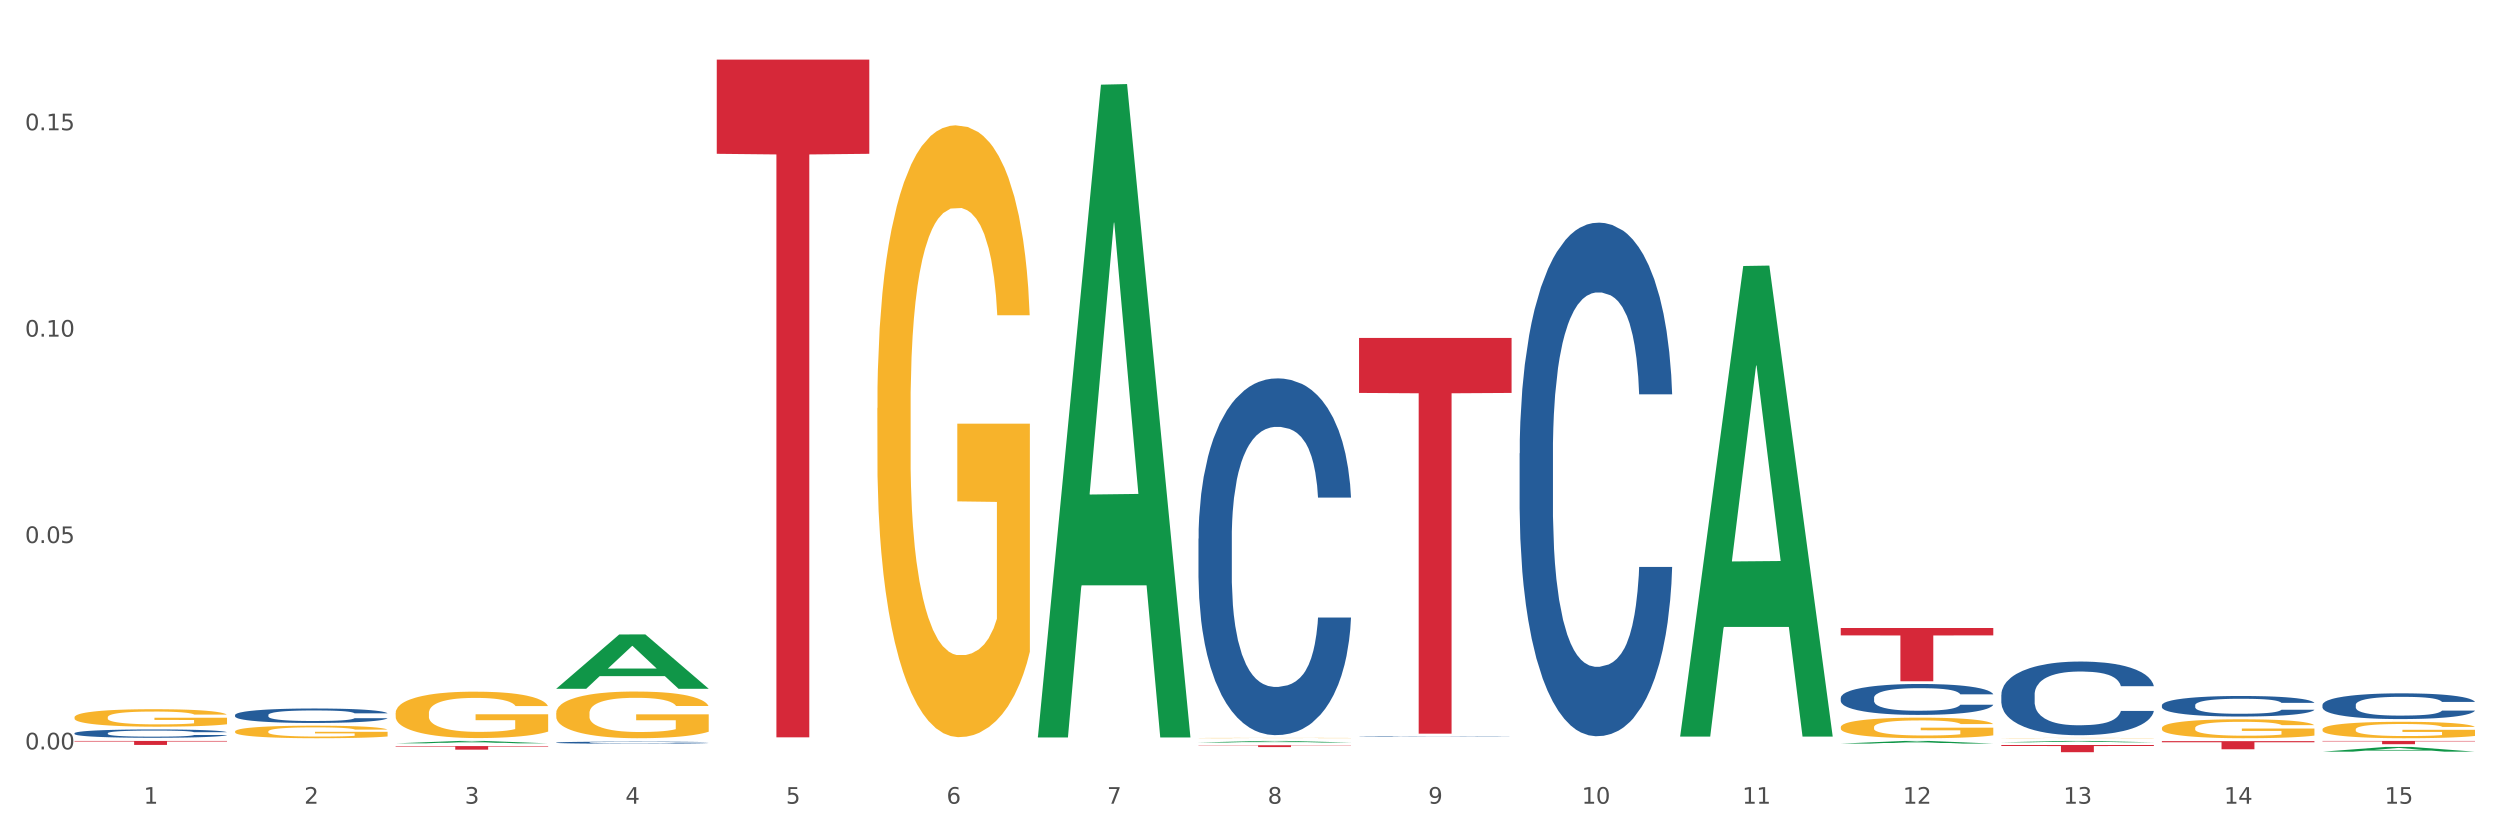 <?xml version="1.0" encoding="utf-8" standalone="no"?>
<!DOCTYPE svg PUBLIC "-//W3C//DTD SVG 1.1//EN"
  "http://www.w3.org/Graphics/SVG/1.1/DTD/svg11.dtd">
<svg xmlns:xlink="http://www.w3.org/1999/xlink" width="1080pt" height="360pt" viewBox="0 0 1080 360" xmlns="http://www.w3.org/2000/svg" version="1.1">
 <rect x="0" y="0" width="1080" height="360" fill="#333333" stroke="none"/>
 <defs>
  <style type="text/css">*{stroke-linejoin: round; stroke-linecap: butt}</style>
 </defs>
 <g id="figure_1">
  <g id="patch_1">
   <path d="M 0 360 
L 1080 360 
L 1080 0 
L 0 0 
z
" style="fill: #ffffff; stroke: #ffffff; stroke-linejoin: miter"/>
  </g>
  <g id="axes_1">
   <g id="matplotlib.axis_1">
    <g id="xtick_1">
     <g id="text_1">
      <!-- 1 -->
      <g style="fill: #4d4d4d" transform="translate(62.07 347.204) scale(0.096 -0.096)">
       <defs>
        <path id="DejaVuSans-31" d="M 794 531 
L 1825 531 
L 1825 4091 
L 703 3866 
L 703 4441 
L 1819 4666 
L 2450 4666 
L 2450 531 
L 3481 531 
L 3481 0 
L 794 0 
L 794 531 
z
" transform="scale(0.016)"/>
       </defs>
       <use xlink:href="#DejaVuSans-31"/>
      </g>
     </g>
    </g>
    <g id="xtick_2">
     <g id="text_2">
      <!-- 2 -->
      <g style="fill: #4d4d4d" transform="translate(131.436 347.204) scale(0.096 -0.096)">
       <defs>
        <path id="DejaVuSans-32" d="M 1228 531 
L 3431 531 
L 3431 0 
L 469 0 
L 469 531 
Q 828 903 1448 1529 
Q 2069 2156 2228 2338 
Q 2531 2678 2651 2914 
Q 2772 3150 2772 3378 
Q 2772 3750 2511 3984 
Q 2250 4219 1831 4219 
Q 1534 4219 1204 4116 
Q 875 4013 500 3803 
L 500 4441 
Q 881 4594 1212 4672 
Q 1544 4750 1819 4750 
Q 2544 4750 2975 4387 
Q 3406 4025 3406 3419 
Q 3406 3131 3298 2873 
Q 3191 2616 2906 2266 
Q 2828 2175 2409 1742 
Q 1991 1309 1228 531 
z
" transform="scale(0.016)"/>
       </defs>
       <use xlink:href="#DejaVuSans-32"/>
      </g>
     </g>
    </g>
    <g id="xtick_3">
     <g id="text_3">
      <!-- 3 -->
      <g style="fill: #4d4d4d" transform="translate(200.802 347.204) scale(0.096 -0.096)">
       <defs>
        <path id="DejaVuSans-33" d="M 2597 2516 
Q 3050 2419 3304 2112 
Q 3559 1806 3559 1356 
Q 3559 666 3084 287 
Q 2609 -91 1734 -91 
Q 1441 -91 1130 -33 
Q 819 25 488 141 
L 488 750 
Q 750 597 1062 519 
Q 1375 441 1716 441 
Q 2309 441 2620 675 
Q 2931 909 2931 1356 
Q 2931 1769 2642 2001 
Q 2353 2234 1838 2234 
L 1294 2234 
L 1294 2753 
L 1863 2753 
Q 2328 2753 2575 2939 
Q 2822 3125 2822 3475 
Q 2822 3834 2567 4026 
Q 2313 4219 1838 4219 
Q 1578 4219 1281 4162 
Q 984 4106 628 3988 
L 628 4550 
Q 988 4650 1302 4700 
Q 1616 4750 1894 4750 
Q 2613 4750 3031 4423 
Q 3450 4097 3450 3541 
Q 3450 3153 3228 2886 
Q 3006 2619 2597 2516 
z
" transform="scale(0.016)"/>
       </defs>
       <use xlink:href="#DejaVuSans-33"/>
      </g>
     </g>
    </g>
    <g id="xtick_4">
     <g id="text_4">
      <!-- 4 -->
      <g style="fill: #4d4d4d" transform="translate(270.169 347.204) scale(0.096 -0.096)">
       <defs>
        <path id="DejaVuSans-34" d="M 2419 4116 
L 825 1625 
L 2419 1625 
L 2419 4116 
z
M 2253 4666 
L 3047 4666 
L 3047 1625 
L 3713 1625 
L 3713 1100 
L 3047 1100 
L 3047 0 
L 2419 0 
L 2419 1100 
L 313 1100 
L 313 1709 
L 2253 4666 
z
" transform="scale(0.016)"/>
       </defs>
       <use xlink:href="#DejaVuSans-34"/>
      </g>
     </g>
    </g>
    <g id="xtick_5">
     <g id="text_5">
      <!-- 5 -->
      <g style="fill: #4d4d4d" transform="translate(339.535 347.204) scale(0.096 -0.096)">
       <defs>
        <path id="DejaVuSans-35" d="M 691 4666 
L 3169 4666 
L 3169 4134 
L 1269 4134 
L 1269 2991 
Q 1406 3038 1543 3061 
Q 1681 3084 1819 3084 
Q 2600 3084 3056 2656 
Q 3513 2228 3513 1497 
Q 3513 744 3044 326 
Q 2575 -91 1722 -91 
Q 1428 -91 1123 -41 
Q 819 9 494 109 
L 494 744 
Q 775 591 1075 516 
Q 1375 441 1709 441 
Q 2250 441 2565 725 
Q 2881 1009 2881 1497 
Q 2881 1984 2565 2268 
Q 2250 2553 1709 2553 
Q 1456 2553 1204 2497 
Q 953 2441 691 2322 
L 691 4666 
z
" transform="scale(0.016)"/>
       </defs>
       <use xlink:href="#DejaVuSans-35"/>
      </g>
     </g>
    </g>
    <g id="xtick_6">
     <g id="text_6">
      <!-- 6 -->
      <g style="fill: #4d4d4d" transform="translate(408.901 347.204) scale(0.096 -0.096)">
       <defs>
        <path id="DejaVuSans-36" d="M 2113 2584 
Q 1688 2584 1439 2293 
Q 1191 2003 1191 1497 
Q 1191 994 1439 701 
Q 1688 409 2113 409 
Q 2538 409 2786 701 
Q 3034 994 3034 1497 
Q 3034 2003 2786 2293 
Q 2538 2584 2113 2584 
z
M 3366 4563 
L 3366 3988 
Q 3128 4100 2886 4159 
Q 2644 4219 2406 4219 
Q 1781 4219 1451 3797 
Q 1122 3375 1075 2522 
Q 1259 2794 1537 2939 
Q 1816 3084 2150 3084 
Q 2853 3084 3261 2657 
Q 3669 2231 3669 1497 
Q 3669 778 3244 343 
Q 2819 -91 2113 -91 
Q 1303 -91 875 529 
Q 447 1150 447 2328 
Q 447 3434 972 4092 
Q 1497 4750 2381 4750 
Q 2619 4750 2861 4703 
Q 3103 4656 3366 4563 
z
" transform="scale(0.016)"/>
       </defs>
       <use xlink:href="#DejaVuSans-36"/>
      </g>
     </g>
    </g>
    <g id="xtick_7">
     <g id="text_7">
      <!-- 7 -->
      <g style="fill: #4d4d4d" transform="translate(478.267 347.204) scale(0.096 -0.096)">
       <defs>
        <path id="DejaVuSans-37" d="M 525 4666 
L 3525 4666 
L 3525 4397 
L 1831 0 
L 1172 0 
L 2766 4134 
L 525 4134 
L 525 4666 
z
" transform="scale(0.016)"/>
       </defs>
       <use xlink:href="#DejaVuSans-37"/>
      </g>
     </g>
    </g>
    <g id="xtick_8">
     <g id="text_8">
      <!-- 8 -->
      <g style="fill: #4d4d4d" transform="translate(547.634 347.204) scale(0.096 -0.096)">
       <defs>
        <path id="DejaVuSans-38" d="M 2034 2216 
Q 1584 2216 1326 1975 
Q 1069 1734 1069 1313 
Q 1069 891 1326 650 
Q 1584 409 2034 409 
Q 2484 409 2743 651 
Q 3003 894 3003 1313 
Q 3003 1734 2745 1975 
Q 2488 2216 2034 2216 
z
M 1403 2484 
Q 997 2584 770 2862 
Q 544 3141 544 3541 
Q 544 4100 942 4425 
Q 1341 4750 2034 4750 
Q 2731 4750 3128 4425 
Q 3525 4100 3525 3541 
Q 3525 3141 3298 2862 
Q 3072 2584 2669 2484 
Q 3125 2378 3379 2068 
Q 3634 1759 3634 1313 
Q 3634 634 3220 271 
Q 2806 -91 2034 -91 
Q 1263 -91 848 271 
Q 434 634 434 1313 
Q 434 1759 690 2068 
Q 947 2378 1403 2484 
z
M 1172 3481 
Q 1172 3119 1398 2916 
Q 1625 2713 2034 2713 
Q 2441 2713 2670 2916 
Q 2900 3119 2900 3481 
Q 2900 3844 2670 4047 
Q 2441 4250 2034 4250 
Q 1625 4250 1398 4047 
Q 1172 3844 1172 3481 
z
" transform="scale(0.016)"/>
       </defs>
       <use xlink:href="#DejaVuSans-38"/>
      </g>
     </g>
    </g>
    <g id="xtick_9">
     <g id="text_9">
      <!-- 9 -->
      <g style="fill: #4d4d4d" transform="translate(617 347.204) scale(0.096 -0.096)">
       <defs>
        <path id="DejaVuSans-39" d="M 703 97 
L 703 672 
Q 941 559 1184 500 
Q 1428 441 1663 441 
Q 2288 441 2617 861 
Q 2947 1281 2994 2138 
Q 2813 1869 2534 1725 
Q 2256 1581 1919 1581 
Q 1219 1581 811 2004 
Q 403 2428 403 3163 
Q 403 3881 828 4315 
Q 1253 4750 1959 4750 
Q 2769 4750 3195 4129 
Q 3622 3509 3622 2328 
Q 3622 1225 3098 567 
Q 2575 -91 1691 -91 
Q 1453 -91 1209 -44 
Q 966 3 703 97 
z
M 1959 2075 
Q 2384 2075 2632 2365 
Q 2881 2656 2881 3163 
Q 2881 3666 2632 3958 
Q 2384 4250 1959 4250 
Q 1534 4250 1286 3958 
Q 1038 3666 1038 3163 
Q 1038 2656 1286 2365 
Q 1534 2075 1959 2075 
z
" transform="scale(0.016)"/>
       </defs>
       <use xlink:href="#DejaVuSans-39"/>
      </g>
     </g>
    </g>
    <g id="xtick_10">
     <g id="text_10">
      <!-- 10 -->
      <g style="fill: #4d4d4d" transform="translate(683.312 347.204) scale(0.096 -0.096)">
       <defs>
        <path id="DejaVuSans-30" d="M 2034 4250 
Q 1547 4250 1301 3770 
Q 1056 3291 1056 2328 
Q 1056 1369 1301 889 
Q 1547 409 2034 409 
Q 2525 409 2770 889 
Q 3016 1369 3016 2328 
Q 3016 3291 2770 3770 
Q 2525 4250 2034 4250 
z
M 2034 4750 
Q 2819 4750 3233 4129 
Q 3647 3509 3647 2328 
Q 3647 1150 3233 529 
Q 2819 -91 2034 -91 
Q 1250 -91 836 529 
Q 422 1150 422 2328 
Q 422 3509 836 4129 
Q 1250 4750 2034 4750 
z
" transform="scale(0.016)"/>
       </defs>
       <use xlink:href="#DejaVuSans-31"/>
       <use xlink:href="#DejaVuSans-30" transform="translate(63.623 0)"/>
      </g>
     </g>
    </g>
    <g id="xtick_11">
     <g id="text_11">
      <!-- 11 -->
      <g style="fill: #4d4d4d" transform="translate(752.678 347.204) scale(0.096 -0.096)">
       <use xlink:href="#DejaVuSans-31"/>
       <use xlink:href="#DejaVuSans-31" transform="translate(63.623 0)"/>
      </g>
     </g>
    </g>
    <g id="xtick_12">
     <g id="text_12">
      <!-- 12 -->
      <g style="fill: #4d4d4d" transform="translate(822.044 347.204) scale(0.096 -0.096)">
       <use xlink:href="#DejaVuSans-31"/>
       <use xlink:href="#DejaVuSans-32" transform="translate(63.623 0)"/>
      </g>
     </g>
    </g>
    <g id="xtick_13">
     <g id="text_13">
      <!-- 13 -->
      <g style="fill: #4d4d4d" transform="translate(891.411 347.204) scale(0.096 -0.096)">
       <use xlink:href="#DejaVuSans-31"/>
       <use xlink:href="#DejaVuSans-33" transform="translate(63.623 0)"/>
      </g>
     </g>
    </g>
    <g id="xtick_14">
     <g id="text_14">
      <!-- 14 -->
      <g style="fill: #4d4d4d" transform="translate(960.777 347.204) scale(0.096 -0.096)">
       <use xlink:href="#DejaVuSans-31"/>
       <use xlink:href="#DejaVuSans-34" transform="translate(63.623 0)"/>
      </g>
     </g>
    </g>
    <g id="xtick_15">
     <g id="text_15">
      <!-- 15 -->
      <g style="fill: #4d4d4d" transform="translate(1030.143 347.204) scale(0.096 -0.096)">
       <use xlink:href="#DejaVuSans-31"/>
       <use xlink:href="#DejaVuSans-35" transform="translate(63.623 0)"/>
      </g>
     </g>
    </g>
    <g id="xtick_16"/>
    <g id="xtick_17"/>
    <g id="xtick_18"/>
    <g id="xtick_19"/>
    <g id="xtick_20"/>
    <g id="xtick_21"/>
    <g id="xtick_22"/>
    <g id="xtick_23"/>
    <g id="xtick_24"/>
    <g id="xtick_25"/>
    <g id="xtick_26"/>
    <g id="xtick_27"/>
    <g id="xtick_28"/>
    <g id="xtick_29"/>
   </g>
   <g id="matplotlib.axis_2">
    <g id="ytick_1">
     <g id="text_16">
      <!-- 0.00 -->
      <g style="fill: #4d4d4d" transform="translate(10.8 323.743) scale(0.096 -0.096)">
       <defs>
        <path id="DejaVuSans-2e" d="M 684 794 
L 1344 794 
L 1344 0 
L 684 0 
L 684 794 
z
" transform="scale(0.016)"/>
       </defs>
       <use xlink:href="#DejaVuSans-30"/>
       <use xlink:href="#DejaVuSans-2e" transform="translate(63.623 0)"/>
       <use xlink:href="#DejaVuSans-30" transform="translate(95.41 0)"/>
       <use xlink:href="#DejaVuSans-30" transform="translate(159.033 0)"/>
      </g>
     </g>
    </g>
    <g id="ytick_2">
     <g id="text_17">
      <!-- 0.05 -->
      <g style="fill: #4d4d4d" transform="translate(10.8 234.588) scale(0.096 -0.096)">
       <use xlink:href="#DejaVuSans-30"/>
       <use xlink:href="#DejaVuSans-2e" transform="translate(63.623 0)"/>
       <use xlink:href="#DejaVuSans-30" transform="translate(95.41 0)"/>
       <use xlink:href="#DejaVuSans-35" transform="translate(159.033 0)"/>
      </g>
     </g>
    </g>
    <g id="ytick_3">
     <g id="text_18">
      <!-- 0.10 -->
      <g style="fill: #4d4d4d" transform="translate(10.8 145.432) scale(0.096 -0.096)">
       <use xlink:href="#DejaVuSans-30"/>
       <use xlink:href="#DejaVuSans-2e" transform="translate(63.623 0)"/>
       <use xlink:href="#DejaVuSans-31" transform="translate(95.41 0)"/>
       <use xlink:href="#DejaVuSans-30" transform="translate(159.033 0)"/>
      </g>
     </g>
    </g>
    <g id="ytick_4">
     <g id="text_19">
      <!-- 0.15 -->
      <g style="fill: #4d4d4d" transform="translate(10.8 56.276) scale(0.096 -0.096)">
       <use xlink:href="#DejaVuSans-30"/>
       <use xlink:href="#DejaVuSans-2e" transform="translate(63.623 0)"/>
       <use xlink:href="#DejaVuSans-31" transform="translate(95.41 0)"/>
       <use xlink:href="#DejaVuSans-35" transform="translate(159.033 0)"/>
      </g>
     </g>
    </g>
    <g id="ytick_5"/>
    <g id="ytick_6"/>
    <g id="ytick_7"/>
   </g>
   <g id="PolyCollection_1">
    <path d="M 170.907 321.125 
L 170.975 321.124 
L 198.15 320.097 
L 209.427 320.096 
L 236.805 321.127 
L 223.762 321.127 
L 217.851 320.887 
L 189.794 320.887 
L 189.59 320.891 
L 183.883 321.127 
L 170.907 321.127 
L 170.907 321.125 
L 193.326 320.744 
L 214.319 320.743 
L 203.924 320.316 
L 203.788 320.314 
L 203.653 320.317 
L 193.258 320.743 
L 193.326 320.744 
L 170.907 321.125 
z
" clip-path="url(#p4a714b173e)" style="fill: #109648"/>
    <path d="M 240.274 297.518 
L 240.342 297.496 
L 267.516 274.084 
L 278.793 274.062 
L 306.172 297.562 
L 293.128 297.562 
L 287.217 292.09 
L 259.16 292.09 
L 258.956 292.178 
L 253.249 297.562 
L 240.274 297.562 
L 240.274 297.518 
L 262.693 288.824 
L 283.685 288.802 
L 273.291 279.071 
L 273.155 279.027 
L 273.019 279.093 
L 262.625 288.802 
L 262.693 288.824 
L 240.274 297.518 
z
" clip-path="url(#p4a714b173e)" style="fill: #109648"/>
    <path d="M 1003.302 315.098 
L 1003.38 315.092 
L 1003.38 314.858 
L 1003.535 314.657 
L 1004.314 314.171 
L 1005.481 313.768 
L 1006.336 313.554 
L 1007.192 313.379 
L 1008.204 313.204 
L 1009.448 313.022 
L 1011.705 312.756 
L 1013.105 312.62 
L 1014.817 312.478 
L 1017.929 312.27 
L 1020.185 312.153 
L 1022.519 312.056 
L 1026.331 311.939 
L 1028.821 311.887 
L 1031.466 311.848 
L 1034.656 311.822 
L 1037.068 311.816 
L 1042.358 311.835 
L 1046.871 311.894 
L 1049.049 311.939 
L 1051.85 312.017 
L 1053.328 312.069 
L 1055.74 312.173 
L 1058.23 312.309 
L 1059.942 312.426 
L 1062.509 312.646 
L 1064.454 312.867 
L 1066.244 313.139 
L 1067.177 313.327 
L 1067.877 313.502 
L 1068.5 313.703 
L 1069.122 314.021 
L 1055.118 314.021 
L 1054.573 313.794 
L 1053.717 313.58 
L 1052.473 313.373 
L 1051.383 313.243 
L 1049.516 313.081 
L 1047.805 312.977 
L 1046.015 312.899 
L 1043.837 312.834 
L 1042.125 312.802 
L 1039.713 312.776 
L 1034.967 312.782 
L 1031.777 312.834 
L 1029.599 312.899 
L 1028.199 312.958 
L 1026.954 313.022 
L 1025.553 313.113 
L 1023.919 313.249 
L 1022.752 313.373 
L 1021.585 313.528 
L 1020.652 313.684 
L 1019.796 313.866 
L 1019.096 314.06 
L 1018.551 314.261 
L 1018.084 314.508 
L 1017.695 314.916 
L 1017.695 315.805 
L 1017.851 316.006 
L 1018.24 316.272 
L 1018.707 316.473 
L 1019.485 316.713 
L 1020.185 316.875 
L 1021.508 317.109 
L 1022.986 317.303 
L 1024.153 317.427 
L 1025.32 317.531 
L 1027.343 317.673 
L 1029.599 317.79 
L 1031.544 317.861 
L 1034.189 317.926 
L 1035.979 317.952 
L 1037.535 317.965 
L 1041.347 317.965 
L 1044.07 317.946 
L 1047.104 317.9 
L 1049.438 317.842 
L 1051.383 317.771 
L 1053.562 317.654 
L 1054.962 317.543 
L 1054.962 316.188 
L 1037.846 316.181 
L 1037.846 315.28 
L 1069.2 315.28 
L 1069.2 317.926 
L 1067.877 318.062 
L 1066.399 318.186 
L 1064.843 318.296 
L 1062.509 318.432 
L 1059.708 318.562 
L 1057.219 318.653 
L 1054.573 318.73 
L 1051.461 318.802 
L 1047.416 318.867 
L 1044.926 318.893 
L 1041.814 318.912 
L 1038.157 318.919 
L 1034.967 318.906 
L 1031.855 318.873 
L 1028.588 318.815 
L 1025.398 318.73 
L 1022.986 318.646 
L 1020.574 318.542 
L 1018.007 318.406 
L 1015.984 318.276 
L 1014.428 318.16 
L 1012.716 318.01 
L 1010.849 317.816 
L 1009.448 317.641 
L 1008.204 317.459 
L 1006.881 317.226 
L 1005.947 317.025 
L 1005.014 316.772 
L 1004.469 316.583 
L 1003.847 316.292 
L 1003.38 315.883 
L 1003.302 315.098 
z
" clip-path="url(#p4a714b173e)" style="fill: #f7b32b"/>
    <path d="M 933.936 314.51 
L 934.014 314.503 
L 934.014 314.233 
L 934.169 314.001 
L 934.947 313.44 
L 936.114 312.976 
L 936.97 312.729 
L 937.826 312.527 
L 938.837 312.325 
L 940.082 312.115 
L 942.338 311.808 
L 943.739 311.651 
L 945.45 311.486 
L 948.563 311.247 
L 950.819 311.112 
L 953.153 311 
L 956.965 310.865 
L 959.455 310.805 
L 962.1 310.76 
L 965.29 310.731 
L 967.702 310.723 
L 972.992 310.745 
L 977.505 310.813 
L 979.683 310.865 
L 982.484 310.955 
L 983.962 311.015 
L 986.374 311.135 
L 988.864 311.292 
L 990.575 311.427 
L 993.143 311.681 
L 995.088 311.936 
L 996.877 312.25 
L 997.811 312.467 
L 998.511 312.669 
L 999.134 312.901 
L 999.756 313.268 
L 985.752 313.268 
L 985.207 313.006 
L 984.351 312.759 
L 983.106 312.519 
L 982.017 312.37 
L 980.15 312.183 
L 978.438 312.063 
L 976.649 311.973 
L 974.47 311.898 
L 972.759 311.861 
L 970.347 311.831 
L 965.601 311.838 
L 962.411 311.898 
L 960.233 311.973 
L 958.832 312.04 
L 957.588 312.115 
L 956.187 312.22 
L 954.553 312.377 
L 953.386 312.519 
L 952.219 312.699 
L 951.286 312.879 
L 950.43 313.088 
L 949.73 313.313 
L 949.185 313.545 
L 948.718 313.829 
L 948.329 314.301 
L 948.329 315.326 
L 948.485 315.558 
L 948.874 315.865 
L 949.341 316.097 
L 950.119 316.374 
L 950.819 316.561 
L 952.141 316.83 
L 953.62 317.055 
L 954.787 317.197 
L 955.954 317.317 
L 957.977 317.482 
L 960.233 317.616 
L 962.178 317.699 
L 964.823 317.773 
L 966.613 317.803 
L 968.169 317.818 
L 971.981 317.818 
L 974.704 317.796 
L 977.738 317.744 
L 980.072 317.676 
L 982.017 317.594 
L 984.196 317.459 
L 985.596 317.332 
L 985.596 315.768 
L 968.48 315.76 
L 968.48 314.72 
L 999.834 314.72 
L 999.834 317.773 
L 998.511 317.931 
L 997.033 318.073 
L 995.477 318.2 
L 993.143 318.357 
L 990.342 318.507 
L 987.852 318.612 
L 985.207 318.702 
L 982.095 318.784 
L 978.049 318.859 
L 975.56 318.889 
L 972.448 318.911 
L 968.791 318.919 
L 965.601 318.904 
L 962.489 318.866 
L 959.221 318.799 
L 956.032 318.702 
L 953.62 318.604 
L 951.208 318.485 
L 948.64 318.327 
L 946.618 318.178 
L 945.061 318.043 
L 943.35 317.871 
L 941.483 317.646 
L 940.082 317.444 
L 938.837 317.235 
L 937.515 316.965 
L 936.581 316.733 
L 935.648 316.441 
L 935.103 316.224 
L 934.48 315.887 
L 934.014 315.416 
L 933.936 314.51 
z
" clip-path="url(#p4a714b173e)" style="fill: #f7b32b"/>
    <path d="M 864.57 318.853 
L 864.647 318.853 
L 864.647 318.849 
L 864.803 318.845 
L 865.581 318.837 
L 866.748 318.83 
L 867.604 318.826 
L 868.46 318.823 
L 869.471 318.82 
L 870.716 318.817 
L 872.972 318.813 
L 874.373 318.81 
L 876.084 318.808 
L 879.196 318.804 
L 881.453 318.802 
L 883.787 318.8 
L 887.599 318.798 
L 890.089 318.798 
L 892.734 318.797 
L 895.924 318.796 
L 898.336 318.796 
L 903.626 318.797 
L 908.139 318.798 
L 910.317 318.798 
L 913.118 318.8 
L 914.596 318.801 
L 917.008 318.803 
L 919.498 318.805 
L 921.209 318.807 
L 923.777 318.811 
L 925.722 318.814 
L 927.511 318.819 
L 928.445 318.822 
L 929.145 318.825 
L 929.767 318.829 
L 930.39 318.834 
L 916.385 318.834 
L 915.841 318.83 
L 914.985 318.827 
L 913.74 318.823 
L 912.651 318.821 
L 910.784 318.818 
L 909.072 318.816 
L 907.283 318.815 
L 905.104 318.814 
L 903.393 318.813 
L 900.981 318.813 
L 896.235 318.813 
L 893.045 318.814 
L 890.867 318.815 
L 889.466 318.816 
L 888.221 318.817 
L 886.821 318.819 
L 885.187 318.821 
L 884.02 318.823 
L 882.853 318.826 
L 881.919 318.829 
L 881.064 318.832 
L 880.363 318.835 
L 879.819 318.838 
L 879.352 318.843 
L 878.963 318.85 
L 878.963 318.865 
L 879.119 318.868 
L 879.508 318.873 
L 879.974 318.877 
L 880.752 318.881 
L 881.453 318.883 
L 882.775 318.887 
L 884.253 318.891 
L 885.42 318.893 
L 886.587 318.895 
L 888.61 318.897 
L 890.867 318.899 
L 892.812 318.9 
L 895.457 318.902 
L 897.246 318.902 
L 898.802 318.902 
L 902.615 318.902 
L 905.338 318.902 
L 908.372 318.901 
L 910.706 318.9 
L 912.651 318.899 
L 914.829 318.897 
L 916.23 318.895 
L 916.23 318.872 
L 899.114 318.871 
L 899.114 318.856 
L 930.468 318.856 
L 930.468 318.902 
L 929.145 318.904 
L 927.667 318.906 
L 926.111 318.908 
L 923.777 318.91 
L 920.976 318.912 
L 918.486 318.914 
L 915.841 318.915 
L 912.729 318.917 
L 908.683 318.918 
L 906.193 318.918 
L 903.081 318.918 
L 899.425 318.919 
L 896.235 318.918 
L 893.123 318.918 
L 889.855 318.917 
L 886.665 318.915 
L 884.253 318.914 
L 881.842 318.912 
L 879.274 318.91 
L 877.251 318.908 
L 875.695 318.906 
L 873.984 318.903 
L 872.116 318.9 
L 870.716 318.897 
L 869.471 318.893 
L 868.149 318.889 
L 867.215 318.886 
L 866.281 318.882 
L 865.737 318.878 
L 865.114 318.873 
L 864.647 318.866 
L 864.57 318.853 
z
" clip-path="url(#p4a714b173e)" style="fill: #f7b32b"/>
    <path d="M 795.203 314.132 
L 795.281 314.124 
L 795.281 313.831 
L 795.437 313.579 
L 796.215 312.969 
L 797.382 312.466 
L 798.238 312.197 
L 799.094 311.978 
L 800.105 311.759 
L 801.35 311.531 
L 803.606 311.198 
L 805.006 311.027 
L 806.718 310.848 
L 809.83 310.588 
L 812.086 310.442 
L 814.42 310.32 
L 818.233 310.174 
L 820.722 310.109 
L 823.368 310.06 
L 826.557 310.027 
L 828.969 310.019 
L 834.26 310.044 
L 838.772 310.117 
L 840.951 310.174 
L 843.752 310.271 
L 845.23 310.336 
L 847.642 310.466 
L 850.131 310.637 
L 851.843 310.783 
L 854.41 311.06 
L 856.355 311.336 
L 858.145 311.677 
L 859.078 311.913 
L 859.779 312.132 
L 860.401 312.384 
L 861.024 312.783 
L 847.019 312.783 
L 846.475 312.498 
L 845.619 312.23 
L 844.374 311.97 
L 843.285 311.807 
L 841.418 311.604 
L 839.706 311.474 
L 837.916 311.377 
L 835.738 311.295 
L 834.026 311.255 
L 831.615 311.222 
L 826.869 311.23 
L 823.679 311.295 
L 821.5 311.377 
L 820.1 311.45 
L 818.855 311.531 
L 817.455 311.645 
L 815.821 311.815 
L 814.654 311.97 
L 813.487 312.165 
L 812.553 312.36 
L 811.697 312.587 
L 810.997 312.831 
L 810.453 313.083 
L 809.986 313.392 
L 809.597 313.904 
L 809.597 315.018 
L 809.752 315.269 
L 810.141 315.603 
L 810.608 315.855 
L 811.386 316.155 
L 812.086 316.359 
L 813.409 316.651 
L 814.887 316.895 
L 816.054 317.049 
L 817.221 317.179 
L 819.244 317.358 
L 821.5 317.504 
L 823.445 317.594 
L 826.091 317.675 
L 827.88 317.708 
L 829.436 317.724 
L 833.248 317.724 
L 835.971 317.7 
L 839.006 317.643 
L 841.34 317.569 
L 843.285 317.48 
L 845.463 317.334 
L 846.864 317.196 
L 846.864 315.497 
L 829.747 315.489 
L 829.747 314.359 
L 861.101 314.359 
L 861.101 317.675 
L 859.779 317.846 
L 858.3 318 
L 856.744 318.138 
L 854.41 318.309 
L 851.61 318.472 
L 849.12 318.585 
L 846.475 318.683 
L 843.363 318.772 
L 839.317 318.854 
L 836.827 318.886 
L 833.715 318.91 
L 830.059 318.919 
L 826.869 318.902 
L 823.757 318.862 
L 820.489 318.789 
L 817.299 318.683 
L 814.887 318.577 
L 812.475 318.447 
L 809.908 318.277 
L 807.885 318.114 
L 806.329 317.968 
L 804.617 317.781 
L 802.75 317.537 
L 801.35 317.318 
L 800.105 317.09 
L 798.782 316.797 
L 797.849 316.545 
L 796.915 316.228 
L 796.37 315.993 
L 795.748 315.627 
L 795.281 315.115 
L 795.203 314.132 
z
" clip-path="url(#p4a714b173e)" style="fill: #f7b32b"/>
    <path d="M 517.739 318.835 
L 517.816 318.835 
L 517.816 318.83 
L 517.972 318.825 
L 518.75 318.815 
L 519.917 318.806 
L 520.773 318.801 
L 521.629 318.798 
L 522.64 318.794 
L 523.885 318.79 
L 526.141 318.784 
L 527.542 318.781 
L 529.253 318.778 
L 532.365 318.773 
L 534.621 318.771 
L 536.956 318.769 
L 540.768 318.766 
L 543.257 318.765 
L 545.903 318.764 
L 549.093 318.764 
L 551.504 318.763 
L 556.795 318.764 
L 561.307 318.765 
L 563.486 318.766 
L 566.287 318.768 
L 567.765 318.769 
L 570.177 318.771 
L 572.666 318.774 
L 574.378 318.777 
L 576.946 318.782 
L 578.891 318.786 
L 580.68 318.792 
L 581.614 318.796 
L 582.314 318.8 
L 582.936 318.805 
L 583.559 318.812 
L 569.554 318.812 
L 569.01 318.807 
L 568.154 318.802 
L 566.909 318.797 
L 565.82 318.795 
L 563.953 318.791 
L 562.241 318.789 
L 560.452 318.787 
L 558.273 318.786 
L 556.562 318.785 
L 554.15 318.784 
L 549.404 318.785 
L 546.214 318.786 
L 544.035 318.787 
L 542.635 318.788 
L 541.39 318.79 
L 539.99 318.792 
L 538.356 318.795 
L 537.189 318.797 
L 536.022 318.801 
L 535.088 318.804 
L 534.232 318.808 
L 533.532 318.812 
L 532.988 318.817 
L 532.521 318.822 
L 532.132 318.831 
L 532.132 318.851 
L 532.287 318.855 
L 532.676 318.861 
L 533.143 318.865 
L 533.921 318.87 
L 534.621 318.874 
L 535.944 318.879 
L 537.422 318.883 
L 538.589 318.886 
L 539.756 318.888 
L 541.779 318.891 
L 544.035 318.894 
L 545.981 318.896 
L 548.626 318.897 
L 550.415 318.897 
L 551.971 318.898 
L 555.784 318.898 
L 558.507 318.897 
L 561.541 318.896 
L 563.875 318.895 
L 565.82 318.894 
L 567.998 318.891 
L 569.399 318.889 
L 569.399 318.859 
L 552.282 318.859 
L 552.282 318.839 
L 583.636 318.839 
L 583.636 318.897 
L 582.314 318.9 
L 580.836 318.903 
L 579.28 318.905 
L 576.946 318.908 
L 574.145 318.911 
L 571.655 318.913 
L 569.01 318.914 
L 565.898 318.916 
L 561.852 318.917 
L 559.362 318.918 
L 556.25 318.918 
L 552.594 318.919 
L 549.404 318.918 
L 546.292 318.918 
L 543.024 318.916 
L 539.834 318.914 
L 537.422 318.913 
L 535.01 318.91 
L 532.443 318.907 
L 530.42 318.905 
L 528.864 318.902 
L 527.153 318.899 
L 525.285 318.895 
L 523.885 318.891 
L 522.64 318.887 
L 521.317 318.882 
L 520.384 318.877 
L 519.45 318.872 
L 518.906 318.868 
L 518.283 318.861 
L 517.816 318.852 
L 517.739 318.835 
z
" clip-path="url(#p4a714b173e)" style="fill: #f7b32b"/>
    <path d="M 379.006 176.278 
L 379.084 176.037 
L 379.084 167.346 
L 379.24 159.863 
L 380.018 141.759 
L 381.185 126.793 
L 382.04 118.827 
L 382.896 112.309 
L 383.908 105.791 
L 385.152 99.032 
L 387.409 89.135 
L 388.809 84.066 
L 390.521 78.755 
L 393.633 71.031 
L 395.889 66.686 
L 398.223 63.065 
L 402.035 58.72 
L 404.525 56.789 
L 407.17 55.34 
L 410.36 54.375 
L 412.772 54.133 
L 418.062 54.858 
L 422.575 57.03 
L 424.753 58.72 
L 427.554 61.617 
L 429.032 63.548 
L 431.444 67.41 
L 433.934 72.479 
L 435.646 76.824 
L 438.213 85.032 
L 440.158 93.239 
L 441.948 103.377 
L 442.881 110.378 
L 443.581 116.895 
L 444.204 124.379 
L 444.826 136.207 
L 430.822 136.207 
L 430.277 127.758 
L 429.422 119.792 
L 428.177 112.068 
L 427.087 107.24 
L 425.22 101.205 
L 423.509 97.343 
L 421.719 94.446 
L 419.541 92.032 
L 417.829 90.825 
L 415.417 89.86 
L 410.671 90.101 
L 407.481 92.032 
L 405.303 94.446 
L 403.903 96.618 
L 402.658 99.032 
L 401.257 102.412 
L 399.624 107.481 
L 398.456 112.068 
L 397.289 117.861 
L 396.356 123.654 
L 395.5 130.413 
L 394.8 137.655 
L 394.255 145.138 
L 393.788 154.311 
L 393.399 169.519 
L 393.399 202.59 
L 393.555 210.073 
L 393.944 219.97 
L 394.411 227.453 
L 395.189 236.385 
L 395.889 242.42 
L 397.212 251.11 
L 398.69 258.351 
L 399.857 262.938 
L 401.024 266.8 
L 403.047 272.111 
L 405.303 276.456 
L 407.248 279.111 
L 409.893 281.525 
L 411.683 282.491 
L 413.239 282.973 
L 417.051 282.973 
L 419.774 282.249 
L 422.808 280.56 
L 425.142 278.387 
L 427.087 275.732 
L 429.266 271.387 
L 430.666 267.283 
L 430.666 216.832 
L 413.55 216.591 
L 413.55 183.037 
L 444.904 183.037 
L 444.904 281.525 
L 443.581 286.594 
L 442.103 291.181 
L 440.547 295.284 
L 438.213 300.354 
L 435.412 305.182 
L 432.923 308.561 
L 430.277 311.458 
L 427.165 314.113 
L 423.12 316.527 
L 420.63 317.493 
L 417.518 318.217 
L 413.861 318.458 
L 410.671 317.975 
L 407.559 316.768 
L 404.292 314.596 
L 401.102 311.458 
L 398.69 308.32 
L 396.278 304.457 
L 393.711 299.388 
L 391.688 294.56 
L 390.132 290.215 
L 388.42 284.663 
L 386.553 277.421 
L 385.152 270.904 
L 383.908 264.145 
L 382.585 255.455 
L 381.651 247.972 
L 380.718 238.557 
L 380.173 231.557 
L 379.551 220.694 
L 379.084 205.486 
L 379.006 176.278 
z
" clip-path="url(#p4a714b173e)" style="fill: #f7b32b"/>
    <path d="M 240.274 308.064 
L 240.351 308.046 
L 240.351 307.382 
L 240.507 306.811 
L 241.285 305.429 
L 242.452 304.286 
L 243.308 303.678 
L 244.164 303.181 
L 245.175 302.683 
L 246.42 302.167 
L 248.676 301.412 
L 250.077 301.025 
L 251.788 300.619 
L 254.9 300.03 
L 257.157 299.698 
L 259.491 299.421 
L 263.303 299.09 
L 265.793 298.942 
L 268.438 298.832 
L 271.628 298.758 
L 274.04 298.74 
L 279.33 298.795 
L 283.843 298.961 
L 286.021 299.09 
L 288.822 299.311 
L 290.3 299.458 
L 292.712 299.753 
L 295.202 300.14 
L 296.913 300.472 
L 299.481 301.098 
L 301.426 301.725 
L 303.215 302.499 
L 304.149 303.033 
L 304.849 303.531 
L 305.471 304.102 
L 306.094 305.005 
L 292.089 305.005 
L 291.545 304.36 
L 290.689 303.752 
L 289.444 303.162 
L 288.355 302.794 
L 286.488 302.333 
L 284.776 302.038 
L 282.987 301.817 
L 280.808 301.633 
L 279.097 301.541 
L 276.685 301.467 
L 271.939 301.485 
L 268.749 301.633 
L 266.571 301.817 
L 265.17 301.983 
L 263.925 302.167 
L 262.525 302.425 
L 260.891 302.812 
L 259.724 303.162 
L 258.557 303.605 
L 257.623 304.047 
L 256.768 304.563 
L 256.067 305.116 
L 255.523 305.687 
L 255.056 306.387 
L 254.667 307.548 
L 254.667 310.073 
L 254.823 310.644 
L 255.212 311.4 
L 255.678 311.971 
L 256.456 312.653 
L 257.157 313.114 
L 258.479 313.777 
L 259.957 314.33 
L 261.124 314.68 
L 262.291 314.975 
L 264.314 315.38 
L 266.571 315.712 
L 268.516 315.915 
L 271.161 316.099 
L 272.95 316.173 
L 274.506 316.21 
L 278.319 316.21 
L 281.042 316.154 
L 284.076 316.025 
L 286.41 315.859 
L 288.355 315.657 
L 290.533 315.325 
L 291.934 315.012 
L 291.934 311.16 
L 274.818 311.142 
L 274.818 308.58 
L 306.172 308.58 
L 306.172 316.099 
L 304.849 316.486 
L 303.371 316.836 
L 301.815 317.149 
L 299.481 317.536 
L 296.68 317.905 
L 294.19 318.163 
L 291.545 318.384 
L 288.433 318.587 
L 284.387 318.771 
L 281.897 318.845 
L 278.785 318.9 
L 275.129 318.919 
L 271.939 318.882 
L 268.827 318.79 
L 265.559 318.624 
L 262.369 318.384 
L 259.957 318.145 
L 257.546 317.85 
L 254.978 317.463 
L 252.955 317.094 
L 251.399 316.762 
L 249.688 316.339 
L 247.82 315.786 
L 246.42 315.288 
L 245.175 314.772 
L 243.853 314.109 
L 242.919 313.538 
L 241.985 312.819 
L 241.441 312.284 
L 240.818 311.455 
L 240.351 310.294 
L 240.274 308.064 
z
" clip-path="url(#p4a714b173e)" style="fill: #f7b32b"/>
    <path d="M 170.907 308.061 
L 170.985 308.042 
L 170.985 307.383 
L 171.141 306.816 
L 171.919 305.442 
L 173.086 304.307 
L 173.942 303.703 
L 174.798 303.208 
L 175.809 302.714 
L 177.054 302.201 
L 179.31 301.451 
L 180.71 301.066 
L 182.422 300.663 
L 185.534 300.077 
L 187.79 299.748 
L 190.124 299.473 
L 193.937 299.144 
L 196.426 298.997 
L 199.072 298.887 
L 202.261 298.814 
L 204.673 298.796 
L 209.964 298.851 
L 214.476 299.015 
L 216.655 299.144 
L 219.456 299.363 
L 220.934 299.51 
L 223.346 299.803 
L 225.835 300.187 
L 227.547 300.517 
L 230.114 301.139 
L 232.059 301.762 
L 233.849 302.531 
L 234.783 303.062 
L 235.483 303.556 
L 236.105 304.124 
L 236.728 305.021 
L 222.723 305.021 
L 222.179 304.38 
L 221.323 303.776 
L 220.078 303.19 
L 218.989 302.824 
L 217.122 302.366 
L 215.41 302.073 
L 213.62 301.854 
L 211.442 301.67 
L 209.73 301.579 
L 207.319 301.506 
L 202.573 301.524 
L 199.383 301.67 
L 197.204 301.854 
L 195.804 302.018 
L 194.559 302.201 
L 193.159 302.458 
L 191.525 302.842 
L 190.358 303.19 
L 189.191 303.63 
L 188.257 304.069 
L 187.401 304.582 
L 186.701 305.131 
L 186.157 305.699 
L 185.69 306.394 
L 185.301 307.548 
L 185.301 310.056 
L 185.456 310.624 
L 185.845 311.375 
L 186.312 311.942 
L 187.09 312.62 
L 187.79 313.078 
L 189.113 313.737 
L 190.591 314.286 
L 191.758 314.634 
L 192.925 314.927 
L 194.948 315.33 
L 197.204 315.659 
L 199.149 315.861 
L 201.795 316.044 
L 203.584 316.117 
L 205.14 316.154 
L 208.952 316.154 
L 211.675 316.099 
L 214.71 315.971 
L 217.044 315.806 
L 218.989 315.604 
L 221.167 315.275 
L 222.568 314.963 
L 222.568 311.137 
L 205.451 311.118 
L 205.451 308.573 
L 236.805 308.573 
L 236.805 316.044 
L 235.483 316.428 
L 234.004 316.776 
L 232.448 317.087 
L 230.114 317.472 
L 227.314 317.838 
L 224.824 318.094 
L 222.179 318.314 
L 219.067 318.516 
L 215.021 318.699 
L 212.531 318.772 
L 209.419 318.827 
L 205.763 318.845 
L 202.573 318.809 
L 199.461 318.717 
L 196.193 318.552 
L 193.003 318.314 
L 190.591 318.076 
L 188.179 317.783 
L 185.612 317.399 
L 183.589 317.033 
L 182.033 316.703 
L 180.321 316.282 
L 178.454 315.732 
L 177.054 315.238 
L 175.809 314.725 
L 174.486 314.066 
L 173.553 313.499 
L 172.619 312.785 
L 172.074 312.254 
L 171.452 311.43 
L 170.985 310.276 
L 170.907 308.061 
z
" clip-path="url(#p4a714b173e)" style="fill: #f7b32b"/>
    <path d="M 101.541 316 
L 101.619 315.995 
L 101.619 315.817 
L 101.775 315.663 
L 102.553 315.292 
L 103.72 314.985 
L 104.575 314.821 
L 105.431 314.687 
L 106.443 314.553 
L 107.688 314.415 
L 109.944 314.212 
L 111.344 314.108 
L 113.056 313.999 
L 116.168 313.84 
L 118.424 313.751 
L 120.758 313.676 
L 124.57 313.587 
L 127.06 313.548 
L 129.705 313.518 
L 132.895 313.498 
L 135.307 313.493 
L 140.598 313.508 
L 145.11 313.553 
L 147.289 313.587 
L 150.089 313.647 
L 151.568 313.686 
L 153.979 313.766 
L 156.469 313.87 
L 158.181 313.959 
L 160.748 314.127 
L 162.693 314.296 
L 164.483 314.504 
L 165.416 314.648 
L 166.117 314.781 
L 166.739 314.935 
L 167.361 315.178 
L 153.357 315.178 
L 152.812 315.004 
L 151.957 314.841 
L 150.712 314.682 
L 149.623 314.583 
L 147.755 314.459 
L 146.044 314.38 
L 144.254 314.321 
L 142.076 314.271 
L 140.364 314.246 
L 137.952 314.226 
L 133.206 314.231 
L 130.017 314.271 
L 127.838 314.321 
L 126.438 314.365 
L 125.193 314.415 
L 123.792 314.484 
L 122.159 314.588 
L 120.992 314.682 
L 119.825 314.801 
L 118.891 314.92 
L 118.035 315.059 
L 117.335 315.207 
L 116.79 315.361 
L 116.324 315.549 
L 115.935 315.862 
L 115.935 316.54 
L 116.09 316.694 
L 116.479 316.897 
L 116.946 317.051 
L 117.724 317.234 
L 118.424 317.358 
L 119.747 317.536 
L 121.225 317.685 
L 122.392 317.779 
L 123.559 317.858 
L 125.582 317.967 
L 127.838 318.056 
L 129.783 318.111 
L 132.428 318.161 
L 134.218 318.18 
L 135.774 318.19 
L 139.586 318.19 
L 142.309 318.175 
L 145.343 318.141 
L 147.678 318.096 
L 149.623 318.042 
L 151.801 317.952 
L 153.201 317.868 
L 153.201 316.833 
L 136.085 316.828 
L 136.085 316.139 
L 167.439 316.139 
L 167.439 318.161 
L 166.117 318.265 
L 164.638 318.359 
L 163.082 318.443 
L 160.748 318.547 
L 157.947 318.646 
L 155.458 318.715 
L 152.812 318.775 
L 149.7 318.829 
L 145.655 318.879 
L 143.165 318.899 
L 140.053 318.914 
L 136.396 318.919 
L 133.206 318.909 
L 130.094 318.884 
L 126.827 318.839 
L 123.637 318.775 
L 121.225 318.711 
L 118.813 318.631 
L 116.246 318.527 
L 114.223 318.428 
L 112.667 318.339 
L 110.955 318.225 
L 109.088 318.076 
L 107.688 317.943 
L 106.443 317.804 
L 105.12 317.625 
L 104.186 317.472 
L 103.253 317.279 
L 102.708 317.135 
L 102.086 316.912 
L 101.619 316.6 
L 101.541 316 
z
" clip-path="url(#p4a714b173e)" style="fill: #f7b32b"/>
    <path d="M 32.175 309.868 
L 32.253 309.861 
L 32.253 309.613 
L 32.408 309.398 
L 33.186 308.88 
L 34.353 308.452 
L 35.209 308.224 
L 36.065 308.037 
L 37.076 307.85 
L 38.321 307.657 
L 40.578 307.374 
L 41.978 307.229 
L 43.69 307.077 
L 46.802 306.855 
L 49.058 306.731 
L 51.392 306.627 
L 55.204 306.503 
L 57.694 306.448 
L 60.339 306.406 
L 63.529 306.379 
L 65.941 306.372 
L 71.231 306.392 
L 75.744 306.455 
L 77.922 306.503 
L 80.723 306.586 
L 82.201 306.641 
L 84.613 306.752 
L 87.103 306.897 
L 88.815 307.021 
L 91.382 307.256 
L 93.327 307.491 
L 95.116 307.781 
L 96.05 307.982 
L 96.75 308.168 
L 97.373 308.383 
L 97.995 308.721 
L 83.991 308.721 
L 83.446 308.479 
L 82.59 308.251 
L 81.346 308.03 
L 80.256 307.892 
L 78.389 307.719 
L 76.677 307.609 
L 74.888 307.526 
L 72.71 307.457 
L 70.998 307.422 
L 68.586 307.394 
L 63.84 307.401 
L 60.65 307.457 
L 58.472 307.526 
L 57.071 307.588 
L 55.827 307.657 
L 54.426 307.754 
L 52.792 307.899 
L 51.625 308.03 
L 50.458 308.196 
L 49.525 308.362 
L 48.669 308.555 
L 47.969 308.763 
L 47.424 308.977 
L 46.957 309.24 
L 46.568 309.675 
L 46.568 310.622 
L 46.724 310.836 
L 47.113 311.119 
L 47.58 311.333 
L 48.358 311.589 
L 49.058 311.762 
L 50.381 312.011 
L 51.859 312.218 
L 53.026 312.349 
L 54.193 312.46 
L 56.216 312.612 
L 58.472 312.736 
L 60.417 312.812 
L 63.062 312.881 
L 64.852 312.909 
L 66.408 312.923 
L 70.22 312.923 
L 72.943 312.902 
L 75.977 312.854 
L 78.311 312.792 
L 80.256 312.716 
L 82.435 312.591 
L 83.835 312.474 
L 83.835 311.029 
L 66.719 311.022 
L 66.719 310.062 
L 98.073 310.062 
L 98.073 312.881 
L 96.75 313.027 
L 95.272 313.158 
L 93.716 313.275 
L 91.382 313.42 
L 88.581 313.559 
L 86.091 313.655 
L 83.446 313.738 
L 80.334 313.814 
L 76.288 313.883 
L 73.799 313.911 
L 70.687 313.932 
L 67.03 313.939 
L 63.84 313.925 
L 60.728 313.89 
L 57.461 313.828 
L 54.271 313.738 
L 51.859 313.648 
L 49.447 313.538 
L 46.879 313.393 
L 44.857 313.255 
L 43.301 313.13 
L 41.589 312.971 
L 39.722 312.764 
L 38.321 312.577 
L 37.076 312.384 
L 35.754 312.135 
L 34.82 311.921 
L 33.887 311.651 
L 33.342 311.451 
L 32.72 311.14 
L 32.253 310.705 
L 32.175 309.868 
z
" clip-path="url(#p4a714b173e)" style="fill: #f7b32b"/>
    <path d="M 725.837 317.821 
L 725.905 317.63 
L 753.08 114.916 
L 764.357 114.725 
L 791.735 318.204 
L 778.691 318.204 
L 772.781 270.821 
L 744.723 270.821 
L 744.52 271.585 
L 738.813 318.204 
L 725.837 318.204 
L 725.837 317.821 
L 748.256 242.544 
L 769.248 242.353 
L 758.854 158.095 
L 758.718 157.713 
L 758.582 158.286 
L 748.188 242.353 
L 748.256 242.544 
L 725.837 317.821 
z
" clip-path="url(#p4a714b173e)" style="fill: #109648"/>
    <path d="M 795.203 321.23 
L 795.271 321.229 
L 822.446 320.097 
L 833.723 320.096 
L 861.101 321.232 
L 848.058 321.232 
L 842.147 320.968 
L 814.09 320.968 
L 813.886 320.972 
L 808.179 321.232 
L 795.203 321.232 
L 795.203 321.23 
L 817.622 320.81 
L 838.615 320.809 
L 828.22 320.338 
L 828.084 320.336 
L 827.949 320.339 
L 817.554 320.809 
L 817.622 320.81 
L 795.203 321.23 
z
" clip-path="url(#p4a714b173e)" style="fill: #109648"/>
    <path d="M 864.57 320.676 
L 864.638 320.675 
L 891.812 320.096 
L 903.089 320.096 
L 930.468 320.677 
L 917.424 320.677 
L 911.513 320.541 
L 883.456 320.541 
L 883.252 320.544 
L 877.545 320.677 
L 864.57 320.677 
L 864.57 320.676 
L 886.989 320.461 
L 907.981 320.46 
L 897.587 320.22 
L 897.451 320.219 
L 897.315 320.22 
L 886.921 320.46 
L 886.989 320.461 
L 864.57 320.676 
z
" clip-path="url(#p4a714b173e)" style="fill: #109648"/>
    <path d="M 1003.302 324.728 
L 1003.37 324.726 
L 1030.544 322.673 
L 1041.822 322.671 
L 1069.2 324.732 
L 1056.156 324.732 
L 1050.246 324.252 
L 1022.188 324.252 
L 1021.984 324.26 
L 1016.278 324.732 
L 1003.302 324.732 
L 1003.302 324.728 
L 1025.721 323.965 
L 1046.713 323.963 
L 1036.319 323.11 
L 1036.183 323.106 
L 1036.047 323.112 
L 1025.653 323.963 
L 1025.721 323.965 
L 1003.302 324.728 
z
" clip-path="url(#p4a714b173e)" style="fill: #109648"/>
    <path d="M 240.274 320.793 
L 240.352 320.792 
L 240.352 320.768 
L 240.585 320.737 
L 241.442 320.679 
L 242.533 320.635 
L 244.402 320.583 
L 245.415 320.562 
L 246.739 320.538 
L 249.465 320.499 
L 252.581 320.466 
L 254.762 320.447 
L 256.398 320.436 
L 260.059 320.415 
L 262.162 320.406 
L 264.343 320.398 
L 266.212 320.393 
L 269.328 320.388 
L 271.821 320.385 
L 274.703 320.384 
L 277.117 320.385 
L 280.311 320.388 
L 284.985 320.398 
L 286.776 320.404 
L 289.191 320.414 
L 291.683 320.427 
L 293.709 320.441 
L 296.045 320.46 
L 298.46 320.485 
L 300.797 320.516 
L 302.433 320.545 
L 303.757 320.576 
L 304.925 320.613 
L 305.782 320.654 
L 306.172 320.688 
L 291.917 320.688 
L 291.528 320.657 
L 290.749 320.624 
L 289.97 320.602 
L 289.113 320.583 
L 287.789 320.563 
L 286.62 320.549 
L 284.673 320.534 
L 282.881 320.524 
L 281.401 320.518 
L 279.61 320.513 
L 275.793 320.508 
L 273.067 320.508 
L 271.353 320.51 
L 269.25 320.514 
L 267.458 320.52 
L 265.355 320.529 
L 263.72 320.54 
L 262.084 320.554 
L 261.149 320.564 
L 259.747 320.583 
L 258.812 320.598 
L 257.566 320.623 
L 256.865 320.642 
L 255.619 320.689 
L 255.073 320.724 
L 254.84 320.748 
L 254.684 320.774 
L 254.684 320.904 
L 255.151 320.962 
L 255.541 320.987 
L 256.164 321.015 
L 257.332 321.051 
L 259.046 321.087 
L 260.838 321.113 
L 262.318 321.129 
L 263.72 321.14 
L 265.122 321.149 
L 266.835 321.158 
L 268.237 321.163 
L 270.341 321.168 
L 272.833 321.17 
L 274.78 321.17 
L 278.753 321.166 
L 280.545 321.162 
L 282.258 321.156 
L 284.128 321.147 
L 285.608 321.137 
L 286.465 321.129 
L 287.867 321.114 
L 288.957 321.097 
L 289.892 321.078 
L 290.515 321.061 
L 291.216 321.036 
L 291.761 321.008 
L 291.917 320.993 
L 306.172 320.993 
L 305.86 321.023 
L 305.315 321.052 
L 304.224 321.091 
L 303.367 321.114 
L 302.043 321.141 
L 300.641 321.164 
L 298.694 321.19 
L 296.902 321.209 
L 295.033 321.226 
L 293.008 321.241 
L 289.347 321.261 
L 288.022 321.267 
L 285.218 321.277 
L 283.037 321.283 
L 279.844 321.289 
L 276.572 321.292 
L 273.145 321.293 
L 270.107 321.291 
L 266.757 321.286 
L 264.654 321.281 
L 262.318 321.274 
L 259.591 321.262 
L 257.021 321.248 
L 254.606 321.231 
L 252.347 321.212 
L 250.244 321.191 
L 247.518 321.155 
L 245.493 321.12 
L 244.013 321.088 
L 243 321.061 
L 241.987 321.026 
L 241.442 321.002 
L 240.585 320.944 
L 240.274 320.89 
L 240.274 320.793 
z
" clip-path="url(#p4a714b173e)" style="fill: #255c99"/>
    <path d="M 1003.302 304.516 
L 1003.38 304.505 
L 1003.38 304.221 
L 1003.614 303.835 
L 1004.47 303.125 
L 1005.561 302.586 
L 1007.43 301.957 
L 1008.443 301.693 
L 1009.767 301.398 
L 1012.494 300.921 
L 1015.609 300.515 
L 1017.79 300.292 
L 1019.426 300.149 
L 1023.087 299.895 
L 1025.19 299.784 
L 1027.371 299.692 
L 1029.241 299.631 
L 1032.356 299.56 
L 1034.849 299.53 
L 1037.731 299.52 
L 1040.146 299.53 
L 1043.339 299.571 
L 1048.013 299.692 
L 1049.805 299.763 
L 1052.219 299.885 
L 1054.712 300.048 
L 1056.737 300.21 
L 1059.074 300.444 
L 1061.489 300.748 
L 1063.825 301.134 
L 1065.461 301.49 
L 1066.785 301.865 
L 1067.954 302.322 
L 1068.811 302.82 
L 1069.2 303.236 
L 1054.945 303.236 
L 1054.556 302.861 
L 1053.777 302.454 
L 1052.998 302.18 
L 1052.141 301.957 
L 1050.817 301.703 
L 1049.649 301.54 
L 1047.701 301.348 
L 1045.91 301.226 
L 1044.43 301.155 
L 1042.638 301.094 
L 1038.822 301.033 
L 1036.095 301.033 
L 1034.382 301.053 
L 1032.278 301.104 
L 1030.487 301.175 
L 1028.384 301.297 
L 1026.748 301.429 
L 1025.112 301.601 
L 1024.178 301.723 
L 1022.775 301.947 
L 1021.841 302.129 
L 1020.594 302.444 
L 1019.893 302.668 
L 1018.647 303.246 
L 1018.102 303.673 
L 1017.868 303.967 
L 1017.712 304.292 
L 1017.712 305.876 
L 1018.18 306.587 
L 1018.569 306.892 
L 1019.192 307.237 
L 1020.361 307.684 
L 1022.074 308.12 
L 1023.866 308.435 
L 1025.346 308.628 
L 1026.748 308.77 
L 1028.15 308.882 
L 1029.864 308.983 
L 1031.266 309.044 
L 1033.369 309.105 
L 1035.862 309.136 
L 1037.809 309.136 
L 1041.781 309.085 
L 1043.573 309.034 
L 1045.287 308.963 
L 1047.156 308.851 
L 1048.636 308.73 
L 1049.493 308.638 
L 1050.895 308.445 
L 1051.986 308.242 
L 1052.92 308.009 
L 1053.543 307.806 
L 1054.244 307.501 
L 1054.79 307.156 
L 1054.945 306.973 
L 1069.2 306.973 
L 1068.888 307.338 
L 1068.343 307.694 
L 1067.253 308.171 
L 1066.396 308.445 
L 1065.072 308.78 
L 1063.67 309.065 
L 1061.722 309.379 
L 1059.931 309.613 
L 1058.061 309.816 
L 1056.036 309.999 
L 1052.375 310.253 
L 1051.051 310.324 
L 1048.247 310.446 
L 1046.066 310.517 
L 1042.872 310.588 
L 1039.6 310.628 
L 1036.173 310.639 
L 1033.135 310.618 
L 1029.786 310.557 
L 1027.683 310.496 
L 1025.346 310.405 
L 1022.62 310.263 
L 1020.049 310.09 
L 1017.634 309.887 
L 1015.376 309.654 
L 1013.272 309.39 
L 1010.546 308.953 
L 1008.521 308.527 
L 1007.041 308.131 
L 1006.028 307.795 
L 1005.016 307.369 
L 1004.47 307.074 
L 1003.614 306.364 
L 1003.302 305.704 
L 1003.302 304.516 
z
" clip-path="url(#p4a714b173e)" style="fill: #255c99"/>
    <path d="M 933.936 304.652 
L 934.014 304.644 
L 934.014 304.417 
L 934.247 304.108 
L 935.104 303.54 
L 936.195 303.11 
L 938.064 302.607 
L 939.077 302.396 
L 940.401 302.161 
L 943.127 301.779 
L 946.243 301.455 
L 948.424 301.276 
L 950.06 301.163 
L 953.721 300.96 
L 955.824 300.87 
L 958.005 300.797 
L 959.874 300.749 
L 962.99 300.692 
L 965.483 300.667 
L 968.365 300.659 
L 970.779 300.667 
L 973.973 300.7 
L 978.647 300.797 
L 980.438 300.854 
L 982.853 300.952 
L 985.346 301.081 
L 987.371 301.211 
L 989.708 301.398 
L 992.122 301.641 
L 994.459 301.95 
L 996.095 302.234 
L 997.419 302.534 
L 998.587 302.899 
L 999.444 303.297 
L 999.834 303.63 
L 985.579 303.63 
L 985.19 303.329 
L 984.411 303.005 
L 983.632 302.786 
L 982.775 302.607 
L 981.451 302.404 
L 980.283 302.274 
L 978.335 302.12 
L 976.544 302.023 
L 975.064 301.966 
L 973.272 301.917 
L 969.455 301.869 
L 966.729 301.869 
L 965.015 301.885 
L 962.912 301.925 
L 961.121 301.982 
L 959.018 302.08 
L 957.382 302.185 
L 955.746 302.323 
L 954.811 302.42 
L 953.409 302.599 
L 952.475 302.745 
L 951.228 302.997 
L 950.527 303.175 
L 949.281 303.638 
L 948.736 303.979 
L 948.502 304.214 
L 948.346 304.474 
L 948.346 305.74 
L 948.814 306.308 
L 949.203 306.551 
L 949.826 306.827 
L 950.995 307.184 
L 952.708 307.533 
L 954.5 307.785 
L 955.98 307.939 
L 957.382 308.052 
L 958.784 308.142 
L 960.498 308.223 
L 961.9 308.272 
L 964.003 308.32 
L 966.495 308.345 
L 968.443 308.345 
L 972.415 308.304 
L 974.207 308.263 
L 975.92 308.207 
L 977.79 308.117 
L 979.27 308.02 
L 980.127 307.947 
L 981.529 307.793 
L 982.619 307.63 
L 983.554 307.444 
L 984.177 307.281 
L 984.878 307.038 
L 985.423 306.762 
L 985.579 306.616 
L 999.834 306.616 
L 999.522 306.908 
L 998.977 307.192 
L 997.886 307.574 
L 997.03 307.793 
L 995.705 308.061 
L 994.303 308.288 
L 992.356 308.539 
L 990.564 308.726 
L 988.695 308.888 
L 986.67 309.034 
L 983.009 309.237 
L 981.685 309.294 
L 978.88 309.391 
L 976.699 309.448 
L 973.506 309.505 
L 970.234 309.538 
L 966.807 309.546 
L 963.769 309.529 
L 960.42 309.481 
L 958.317 309.432 
L 955.98 309.359 
L 953.253 309.245 
L 950.683 309.107 
L 948.268 308.945 
L 946.009 308.758 
L 943.906 308.547 
L 941.18 308.199 
L 939.155 307.858 
L 937.675 307.541 
L 936.662 307.273 
L 935.65 306.933 
L 935.104 306.697 
L 934.247 306.129 
L 933.936 305.602 
L 933.936 304.652 
z
" clip-path="url(#p4a714b173e)" style="fill: #255c99"/>
    <path d="M 864.57 300.088 
L 864.648 300.059 
L 864.648 299.245 
L 864.881 298.141 
L 865.738 296.106 
L 866.829 294.565 
L 868.698 292.762 
L 869.711 292.006 
L 871.035 291.163 
L 873.761 289.797 
L 876.877 288.634 
L 879.058 287.994 
L 880.694 287.587 
L 884.355 286.861 
L 886.458 286.541 
L 888.639 286.279 
L 890.508 286.105 
L 893.624 285.901 
L 896.117 285.814 
L 898.999 285.785 
L 901.413 285.814 
L 904.607 285.93 
L 909.281 286.279 
L 911.072 286.483 
L 913.487 286.831 
L 915.979 287.297 
L 918.005 287.762 
L 920.341 288.43 
L 922.756 289.303 
L 925.093 290.407 
L 926.729 291.425 
L 928.053 292.501 
L 929.221 293.809 
L 930.078 295.233 
L 930.468 296.425 
L 916.213 296.425 
L 915.824 295.35 
L 915.045 294.187 
L 914.266 293.402 
L 913.409 292.762 
L 912.085 292.035 
L 910.916 291.57 
L 908.969 291.018 
L 907.177 290.669 
L 905.697 290.466 
L 903.906 290.291 
L 900.089 290.117 
L 897.363 290.117 
L 895.649 290.175 
L 893.546 290.32 
L 891.754 290.524 
L 889.651 290.873 
L 888.016 291.25 
L 886.38 291.745 
L 885.445 292.094 
L 884.043 292.733 
L 883.108 293.256 
L 881.862 294.158 
L 881.161 294.797 
L 879.915 296.454 
L 879.369 297.675 
L 879.136 298.519 
L 878.98 299.449 
L 878.98 303.984 
L 879.447 306.019 
L 879.837 306.891 
L 880.46 307.88 
L 881.628 309.159 
L 883.342 310.409 
L 885.134 311.31 
L 886.614 311.863 
L 888.016 312.27 
L 889.418 312.59 
L 891.131 312.88 
L 892.533 313.055 
L 894.637 313.229 
L 897.129 313.316 
L 899.076 313.316 
L 903.049 313.171 
L 904.841 313.026 
L 906.554 312.822 
L 908.424 312.502 
L 909.904 312.153 
L 910.76 311.892 
L 912.163 311.339 
L 913.253 310.758 
L 914.188 310.089 
L 914.811 309.508 
L 915.512 308.636 
L 916.057 307.647 
L 916.213 307.124 
L 930.468 307.124 
L 930.156 308.171 
L 929.611 309.188 
L 928.52 310.554 
L 927.663 311.339 
L 926.339 312.299 
L 924.937 313.113 
L 922.99 314.014 
L 921.198 314.683 
L 919.329 315.264 
L 917.304 315.787 
L 913.643 316.514 
L 912.318 316.718 
L 909.514 317.067 
L 907.333 317.27 
L 904.14 317.474 
L 900.868 317.59 
L 897.441 317.619 
L 894.403 317.561 
L 891.053 317.386 
L 888.95 317.212 
L 886.614 316.95 
L 883.887 316.543 
L 881.317 316.049 
L 878.902 315.468 
L 876.643 314.799 
L 874.54 314.043 
L 871.814 312.793 
L 869.789 311.572 
L 868.309 310.438 
L 867.296 309.479 
L 866.283 308.258 
L 865.738 307.415 
L 864.881 305.38 
L 864.57 303.49 
L 864.57 300.088 
z
" clip-path="url(#p4a714b173e)" style="fill: #255c99"/>
    <path d="M 795.203 301.481 
L 795.281 301.469 
L 795.281 301.127 
L 795.515 300.663 
L 796.372 299.808 
L 797.462 299.161 
L 799.332 298.404 
L 800.344 298.087 
L 801.669 297.733 
L 804.395 297.159 
L 807.511 296.671 
L 809.692 296.402 
L 811.327 296.232 
L 814.988 295.926 
L 817.092 295.792 
L 819.273 295.682 
L 821.142 295.609 
L 824.258 295.523 
L 826.75 295.487 
L 829.632 295.475 
L 832.047 295.487 
L 835.241 295.536 
L 839.914 295.682 
L 841.706 295.768 
L 844.121 295.914 
L 846.613 296.109 
L 848.638 296.305 
L 850.975 296.586 
L 853.39 296.952 
L 855.727 297.416 
L 857.362 297.843 
L 858.687 298.295 
L 859.855 298.844 
L 860.712 299.442 
L 861.101 299.943 
L 846.847 299.943 
L 846.457 299.491 
L 845.678 299.003 
L 844.899 298.673 
L 844.043 298.404 
L 842.718 298.099 
L 841.55 297.904 
L 839.603 297.672 
L 837.811 297.526 
L 836.331 297.44 
L 834.54 297.367 
L 830.723 297.294 
L 827.997 297.294 
L 826.283 297.318 
L 824.18 297.379 
L 822.388 297.464 
L 820.285 297.611 
L 818.649 297.77 
L 817.014 297.977 
L 816.079 298.124 
L 814.677 298.392 
L 813.742 298.612 
L 812.496 298.99 
L 811.795 299.259 
L 810.548 299.955 
L 810.003 300.468 
L 809.77 300.822 
L 809.614 301.212 
L 809.614 303.117 
L 810.081 303.971 
L 810.471 304.337 
L 811.094 304.752 
L 812.262 305.29 
L 813.976 305.814 
L 815.767 306.193 
L 817.247 306.425 
L 818.649 306.596 
L 820.051 306.73 
L 821.765 306.852 
L 823.167 306.925 
L 825.27 306.999 
L 827.763 307.035 
L 829.71 307.035 
L 833.683 306.974 
L 835.474 306.913 
L 837.188 306.828 
L 839.057 306.693 
L 840.537 306.547 
L 841.394 306.437 
L 842.796 306.205 
L 843.887 305.961 
L 844.822 305.68 
L 845.445 305.436 
L 846.146 305.07 
L 846.691 304.655 
L 846.847 304.435 
L 861.101 304.435 
L 860.79 304.874 
L 860.245 305.302 
L 859.154 305.875 
L 858.297 306.205 
L 856.973 306.608 
L 855.571 306.95 
L 853.624 307.328 
L 851.832 307.609 
L 849.963 307.853 
L 847.937 308.073 
L 844.276 308.378 
L 842.952 308.464 
L 840.148 308.61 
L 837.967 308.695 
L 834.773 308.781 
L 831.502 308.83 
L 828.074 308.842 
L 825.037 308.818 
L 821.687 308.744 
L 819.584 308.671 
L 817.247 308.561 
L 814.521 308.39 
L 811.951 308.183 
L 809.536 307.939 
L 807.277 307.658 
L 805.174 307.34 
L 802.448 306.815 
L 800.422 306.303 
L 798.942 305.827 
L 797.93 305.424 
L 796.917 304.911 
L 796.372 304.557 
L 795.515 303.703 
L 795.203 302.909 
L 795.203 301.481 
z
" clip-path="url(#p4a714b173e)" style="fill: #255c99"/>
    <path d="M 656.471 195.872 
L 656.549 195.669 
L 656.549 189.996 
L 656.783 182.296 
L 657.639 168.112 
L 658.73 157.372 
L 660.599 144.809 
L 661.612 139.541 
L 662.936 133.665 
L 665.662 124.141 
L 668.778 116.036 
L 670.959 111.578 
L 672.595 108.741 
L 676.256 103.676 
L 678.359 101.447 
L 680.54 99.623 
L 682.41 98.407 
L 685.525 96.989 
L 688.018 96.381 
L 690.9 96.178 
L 693.315 96.381 
L 696.508 97.192 
L 701.182 99.623 
L 702.973 101.041 
L 705.388 103.473 
L 707.881 106.715 
L 709.906 109.957 
L 712.243 114.618 
L 714.657 120.697 
L 716.994 128.396 
L 718.63 135.489 
L 719.954 142.986 
L 721.123 152.104 
L 721.979 162.033 
L 722.369 170.341 
L 708.114 170.341 
L 707.725 162.843 
L 706.946 154.738 
L 706.167 149.267 
L 705.31 144.809 
L 703.986 139.744 
L 702.818 136.502 
L 700.87 132.652 
L 699.079 130.22 
L 697.599 128.802 
L 695.807 127.586 
L 691.99 126.37 
L 689.264 126.37 
L 687.55 126.775 
L 685.447 127.789 
L 683.656 129.207 
L 681.553 131.639 
L 679.917 134.273 
L 678.281 137.717 
L 677.346 140.149 
L 675.944 144.607 
L 675.01 148.254 
L 673.763 154.536 
L 673.062 158.994 
L 671.816 170.543 
L 671.271 179.054 
L 671.037 184.93 
L 670.881 191.414 
L 670.881 223.024 
L 671.349 237.208 
L 671.738 243.287 
L 672.361 250.177 
L 673.53 259.092 
L 675.243 267.806 
L 677.035 274.087 
L 678.515 277.937 
L 679.917 280.774 
L 681.319 283.003 
L 683.033 285.029 
L 684.435 286.245 
L 686.538 287.461 
L 689.03 288.068 
L 690.978 288.068 
L 694.95 287.055 
L 696.742 286.042 
L 698.456 284.624 
L 700.325 282.395 
L 701.805 279.963 
L 702.662 278.14 
L 704.064 274.29 
L 705.154 270.237 
L 706.089 265.577 
L 706.712 261.524 
L 707.413 255.445 
L 707.959 248.556 
L 708.114 244.908 
L 722.369 244.908 
L 722.057 252.203 
L 721.512 259.295 
L 720.422 268.819 
L 719.565 274.29 
L 718.241 280.976 
L 716.838 286.65 
L 714.891 292.932 
L 713.1 297.592 
L 711.23 301.645 
L 709.205 305.292 
L 705.544 310.358 
L 704.22 311.776 
L 701.416 314.208 
L 699.235 315.626 
L 696.041 317.044 
L 692.769 317.855 
L 689.342 318.058 
L 686.304 317.652 
L 682.955 316.437 
L 680.852 315.221 
L 678.515 313.397 
L 675.789 310.56 
L 673.218 307.116 
L 670.803 303.063 
L 668.544 298.403 
L 666.441 293.134 
L 663.715 284.421 
L 661.69 275.911 
L 660.21 268.008 
L 659.197 261.321 
L 658.185 252.811 
L 657.639 246.935 
L 656.783 232.751 
L 656.471 219.58 
L 656.471 195.872 
z
" clip-path="url(#p4a714b173e)" style="fill: #255c99"/>
    <path d="M 587.105 318.239 
L 587.183 318.239 
L 587.183 318.233 
L 587.416 318.224 
L 588.273 318.208 
L 589.364 318.196 
L 591.233 318.182 
L 592.246 318.177 
L 593.57 318.17 
L 596.296 318.159 
L 599.412 318.15 
L 601.593 318.145 
L 603.229 318.142 
L 606.89 318.137 
L 608.993 318.134 
L 611.174 318.132 
L 613.043 318.131 
L 616.159 318.129 
L 618.652 318.129 
L 621.534 318.128 
L 623.948 318.129 
L 627.142 318.129 
L 631.816 318.132 
L 633.607 318.134 
L 636.022 318.136 
L 638.514 318.14 
L 640.54 318.144 
L 642.877 318.149 
L 645.291 318.156 
L 647.628 318.164 
L 649.264 318.172 
L 650.588 318.18 
L 651.756 318.191 
L 652.613 318.202 
L 653.003 318.211 
L 638.748 318.211 
L 638.359 318.202 
L 637.58 318.193 
L 636.801 318.187 
L 635.944 318.182 
L 634.62 318.177 
L 633.451 318.173 
L 631.504 318.169 
L 629.713 318.166 
L 628.233 318.165 
L 626.441 318.163 
L 622.624 318.162 
L 619.898 318.162 
L 618.184 318.162 
L 616.081 318.163 
L 614.29 318.165 
L 612.186 318.168 
L 610.551 318.171 
L 608.915 318.175 
L 607.98 318.177 
L 606.578 318.182 
L 605.643 318.186 
L 604.397 318.193 
L 603.696 318.198 
L 602.45 318.211 
L 601.905 318.221 
L 601.671 318.227 
L 601.515 318.234 
L 601.515 318.269 
L 601.982 318.285 
L 602.372 318.292 
L 602.995 318.3 
L 604.163 318.31 
L 605.877 318.319 
L 607.669 318.326 
L 609.149 318.331 
L 610.551 318.334 
L 611.953 318.336 
L 613.666 318.338 
L 615.069 318.34 
L 617.172 318.341 
L 619.664 318.342 
L 621.612 318.342 
L 625.584 318.341 
L 627.376 318.34 
L 629.089 318.338 
L 630.959 318.335 
L 632.439 318.333 
L 633.296 318.331 
L 634.698 318.326 
L 635.788 318.322 
L 636.723 318.317 
L 637.346 318.312 
L 638.047 318.306 
L 638.592 318.298 
L 638.748 318.294 
L 653.003 318.294 
L 652.691 318.302 
L 652.146 318.31 
L 651.055 318.32 
L 650.199 318.326 
L 648.874 318.334 
L 647.472 318.34 
L 645.525 318.347 
L 643.733 318.352 
L 641.864 318.357 
L 639.839 318.361 
L 636.178 318.367 
L 634.853 318.368 
L 632.049 318.371 
L 629.868 318.372 
L 626.675 318.374 
L 623.403 318.375 
L 619.976 318.375 
L 616.938 318.375 
L 613.589 318.373 
L 611.485 318.372 
L 609.149 318.37 
L 606.422 318.367 
L 603.852 318.363 
L 601.437 318.358 
L 599.178 318.353 
L 597.075 318.347 
L 594.349 318.338 
L 592.324 318.328 
L 590.844 318.319 
L 589.831 318.312 
L 588.818 318.303 
L 588.273 318.296 
L 587.416 318.28 
L 587.105 318.266 
L 587.105 318.239 
z
" clip-path="url(#p4a714b173e)" style="fill: #255c99"/>
    <path d="M 517.739 232.709 
L 517.816 232.568 
L 517.816 228.627 
L 518.05 223.278 
L 518.907 213.425 
L 519.997 205.965 
L 521.867 197.237 
L 522.88 193.578 
L 524.204 189.496 
L 526.93 182.88 
L 530.046 177.25 
L 532.227 174.153 
L 533.863 172.182 
L 537.523 168.664 
L 539.627 167.115 
L 541.808 165.848 
L 543.677 165.004 
L 546.793 164.018 
L 549.285 163.596 
L 552.167 163.455 
L 554.582 163.596 
L 557.776 164.159 
L 562.449 165.848 
L 564.241 166.834 
L 566.656 168.523 
L 569.148 170.775 
L 571.173 173.027 
L 573.51 176.264 
L 575.925 180.487 
L 578.262 185.836 
L 579.898 190.763 
L 581.222 195.971 
L 582.39 202.305 
L 583.247 209.202 
L 583.636 214.973 
L 569.382 214.973 
L 568.992 209.765 
L 568.214 204.135 
L 567.435 200.334 
L 566.578 197.237 
L 565.254 193.719 
L 564.085 191.466 
L 562.138 188.792 
L 560.346 187.103 
L 558.866 186.118 
L 557.075 185.273 
L 553.258 184.428 
L 550.532 184.428 
L 548.818 184.71 
L 546.715 185.414 
L 544.923 186.399 
L 542.82 188.088 
L 541.184 189.918 
L 539.549 192.311 
L 538.614 194 
L 537.212 197.097 
L 536.277 199.63 
L 535.031 203.994 
L 534.33 207.091 
L 533.084 215.114 
L 532.538 221.026 
L 532.305 225.108 
L 532.149 229.612 
L 532.149 251.57 
L 532.616 261.423 
L 533.006 265.646 
L 533.629 270.432 
L 534.797 276.625 
L 536.511 282.678 
L 538.302 287.041 
L 539.782 289.716 
L 541.184 291.686 
L 542.587 293.235 
L 544.3 294.642 
L 545.702 295.487 
L 547.805 296.332 
L 550.298 296.754 
L 552.245 296.754 
L 556.218 296.05 
L 558.009 295.346 
L 559.723 294.361 
L 561.593 292.813 
L 563.073 291.123 
L 563.929 289.857 
L 565.331 287.182 
L 566.422 284.367 
L 567.357 281.13 
L 567.98 278.314 
L 568.681 274.092 
L 569.226 269.306 
L 569.382 266.772 
L 583.636 266.772 
L 583.325 271.84 
L 582.78 276.766 
L 581.689 283.382 
L 580.832 287.182 
L 579.508 291.827 
L 578.106 295.768 
L 576.159 300.132 
L 574.367 303.369 
L 572.498 306.185 
L 570.472 308.718 
L 566.811 312.237 
L 565.487 313.223 
L 562.683 314.912 
L 560.502 315.897 
L 557.308 316.882 
L 554.037 317.445 
L 550.61 317.586 
L 547.572 317.305 
L 544.222 316.46 
L 542.119 315.615 
L 539.782 314.349 
L 537.056 312.378 
L 534.486 309.985 
L 532.071 307.17 
L 529.812 303.932 
L 527.709 300.273 
L 524.983 294.22 
L 522.957 288.308 
L 521.477 282.819 
L 520.465 278.174 
L 519.452 272.262 
L 518.907 268.18 
L 518.05 258.327 
L 517.739 249.177 
L 517.739 232.709 
z
" clip-path="url(#p4a714b173e)" style="fill: #255c99"/>
    <path d="M 101.541 308.876 
L 101.619 308.87 
L 101.619 308.71 
L 101.853 308.494 
L 102.71 308.094 
L 103.8 307.792 
L 105.67 307.438 
L 106.682 307.29 
L 108.006 307.124 
L 110.733 306.856 
L 113.848 306.628 
L 116.029 306.503 
L 117.665 306.423 
L 121.326 306.28 
L 123.429 306.217 
L 125.61 306.166 
L 127.48 306.132 
L 130.595 306.092 
L 133.088 306.075 
L 135.97 306.069 
L 138.385 306.075 
L 141.578 306.097 
L 146.252 306.166 
L 148.044 306.206 
L 150.458 306.274 
L 152.951 306.366 
L 154.976 306.457 
L 157.313 306.588 
L 159.728 306.759 
L 162.064 306.976 
L 163.7 307.176 
L 165.024 307.387 
L 166.193 307.643 
L 167.05 307.923 
L 167.439 308.157 
L 153.185 308.157 
L 152.795 307.946 
L 152.016 307.718 
L 151.237 307.564 
L 150.38 307.438 
L 149.056 307.295 
L 147.888 307.204 
L 145.941 307.096 
L 144.149 307.027 
L 142.669 306.987 
L 140.877 306.953 
L 137.061 306.919 
L 134.334 306.919 
L 132.621 306.93 
L 130.518 306.959 
L 128.726 306.999 
L 126.623 307.067 
L 124.987 307.141 
L 123.351 307.238 
L 122.417 307.307 
L 121.015 307.432 
L 120.08 307.535 
L 118.834 307.712 
L 118.133 307.837 
L 116.886 308.163 
L 116.341 308.402 
L 116.107 308.568 
L 115.952 308.75 
L 115.952 309.64 
L 116.419 310.04 
L 116.808 310.211 
L 117.431 310.405 
L 118.6 310.656 
L 120.314 310.901 
L 122.105 311.078 
L 123.585 311.186 
L 124.987 311.266 
L 126.389 311.329 
L 128.103 311.386 
L 129.505 311.42 
L 131.608 311.454 
L 134.101 311.471 
L 136.048 311.471 
L 140.021 311.443 
L 141.812 311.414 
L 143.526 311.374 
L 145.395 311.312 
L 146.875 311.243 
L 147.732 311.192 
L 149.134 311.084 
L 150.225 310.969 
L 151.159 310.838 
L 151.783 310.724 
L 152.484 310.553 
L 153.029 310.359 
L 153.185 310.256 
L 167.439 310.256 
L 167.128 310.462 
L 166.582 310.661 
L 165.492 310.93 
L 164.635 311.084 
L 163.311 311.272 
L 161.909 311.432 
L 159.961 311.608 
L 158.17 311.74 
L 156.3 311.854 
L 154.275 311.956 
L 150.614 312.099 
L 149.29 312.139 
L 146.486 312.207 
L 144.305 312.247 
L 141.111 312.287 
L 137.84 312.31 
L 134.412 312.316 
L 131.374 312.304 
L 128.025 312.27 
L 125.922 312.236 
L 123.585 312.185 
L 120.859 312.105 
L 118.288 312.008 
L 115.874 311.894 
L 113.615 311.762 
L 111.512 311.614 
L 108.785 311.369 
L 106.76 311.129 
L 105.28 310.907 
L 104.267 310.718 
L 103.255 310.479 
L 102.71 310.313 
L 101.853 309.914 
L 101.541 309.543 
L 101.541 308.876 
z
" clip-path="url(#p4a714b173e)" style="fill: #255c99"/>
    <path d="M 1003.302 320.096 
L 1069.2 320.096 
L 1069.2 320.29 
L 1043.278 320.291 
L 1043.278 321.493 
L 1029.068 321.493 
L 1029.068 320.291 
L 1003.302 320.29 
L 1003.302 320.097 
L 1003.302 320.096 
z
" clip-path="url(#p4a714b173e)" style="fill: #d62839"/>
    <path d="M 32.175 316.737 
L 32.253 316.734 
L 32.253 316.642 
L 32.487 316.516 
L 33.343 316.286 
L 34.434 316.111 
L 36.303 315.907 
L 37.316 315.821 
L 38.64 315.726 
L 41.366 315.571 
L 44.482 315.439 
L 46.663 315.366 
L 48.299 315.32 
L 51.96 315.238 
L 54.063 315.202 
L 56.244 315.172 
L 58.114 315.152 
L 61.229 315.129 
L 63.722 315.119 
L 66.604 315.116 
L 69.019 315.119 
L 72.212 315.133 
L 76.886 315.172 
L 78.677 315.195 
L 81.092 315.235 
L 83.585 315.287 
L 85.61 315.34 
L 87.947 315.416 
L 90.361 315.515 
L 92.698 315.64 
L 94.334 315.755 
L 95.658 315.877 
L 96.827 316.025 
L 97.683 316.187 
L 98.073 316.322 
L 83.818 316.322 
L 83.429 316.2 
L 82.65 316.068 
L 81.871 315.979 
L 81.014 315.907 
L 79.69 315.824 
L 78.522 315.772 
L 76.574 315.709 
L 74.783 315.67 
L 73.303 315.647 
L 71.511 315.627 
L 67.694 315.607 
L 64.968 315.607 
L 63.255 315.614 
L 61.151 315.63 
L 59.36 315.653 
L 57.257 315.693 
L 55.621 315.735 
L 53.985 315.791 
L 53.05 315.831 
L 51.648 315.903 
L 50.714 315.963 
L 49.467 316.065 
L 48.766 316.137 
L 47.52 316.325 
L 46.975 316.464 
L 46.741 316.559 
L 46.585 316.665 
L 46.585 317.179 
L 47.053 317.409 
L 47.442 317.508 
L 48.065 317.62 
L 49.234 317.765 
L 50.947 317.907 
L 52.739 318.009 
L 54.219 318.071 
L 55.621 318.118 
L 57.023 318.154 
L 58.737 318.187 
L 60.139 318.207 
L 62.242 318.226 
L 64.734 318.236 
L 66.682 318.236 
L 70.654 318.22 
L 72.446 318.203 
L 74.16 318.18 
L 76.029 318.144 
L 77.509 318.104 
L 78.366 318.075 
L 79.768 318.012 
L 80.858 317.946 
L 81.793 317.87 
L 82.416 317.805 
L 83.117 317.706 
L 83.663 317.594 
L 83.818 317.534 
L 98.073 317.534 
L 97.761 317.653 
L 97.216 317.768 
L 96.126 317.923 
L 95.269 318.012 
L 93.945 318.121 
L 92.542 318.213 
L 90.595 318.315 
L 88.804 318.391 
L 86.934 318.457 
L 84.909 318.516 
L 81.248 318.599 
L 79.924 318.622 
L 77.12 318.661 
L 74.939 318.684 
L 71.745 318.707 
L 68.473 318.721 
L 65.046 318.724 
L 62.008 318.717 
L 58.659 318.697 
L 56.556 318.678 
L 54.219 318.648 
L 51.493 318.602 
L 48.922 318.546 
L 46.507 318.48 
L 44.248 318.404 
L 42.145 318.319 
L 39.419 318.177 
L 37.394 318.039 
L 35.914 317.91 
L 34.901 317.801 
L 33.889 317.663 
L 33.343 317.567 
L 32.487 317.337 
L 32.175 317.123 
L 32.175 316.737 
z
" clip-path="url(#p4a714b173e)" style="fill: #255c99"/>
    <path d="M 795.203 271.296 
L 861.101 271.296 
L 861.101 274.493 
L 835.179 274.514 
L 835.179 294.297 
L 820.969 294.297 
L 820.969 274.514 
L 795.203 274.493 
L 795.203 271.318 
L 795.203 271.296 
z
" clip-path="url(#p4a714b173e)" style="fill: #d62839"/>
    <path d="M 587.105 145.981 
L 653.003 145.981 
L 653.003 169.74 
L 627.081 169.901 
L 627.081 316.951 
L 612.871 316.951 
L 612.871 169.901 
L 587.105 169.74 
L 587.105 146.142 
L 587.105 145.981 
z
" clip-path="url(#p4a714b173e)" style="fill: #d62839"/>
    <path d="M 517.739 321.937 
L 583.636 321.937 
L 583.636 322.049 
L 557.715 322.05 
L 557.715 322.745 
L 543.504 322.745 
L 543.504 322.05 
L 517.739 322.049 
L 517.739 321.938 
L 517.739 321.937 
z
" clip-path="url(#p4a714b173e)" style="fill: #d62839"/>
    <path d="M 309.64 25.759 
L 375.538 25.759 
L 375.538 66.444 
L 349.616 66.719 
L 349.616 318.522 
L 335.406 318.522 
L 335.406 66.719 
L 309.64 66.444 
L 309.64 26.034 
L 309.64 25.759 
z
" clip-path="url(#p4a714b173e)" style="fill: #d62839"/>
    <path d="M 170.907 322.304 
L 236.805 322.304 
L 236.805 322.52 
L 210.883 322.522 
L 210.883 323.859 
L 196.673 323.859 
L 196.673 322.522 
L 170.907 322.52 
L 170.907 322.306 
L 170.907 322.304 
z
" clip-path="url(#p4a714b173e)" style="fill: #d62839"/>
    <path d="M 448.372 318.068 
L 448.44 317.803 
L 475.615 36.579 
L 486.892 36.314 
L 514.27 318.598 
L 501.227 318.598 
L 495.316 252.864 
L 467.259 252.864 
L 467.055 253.924 
L 461.348 318.598 
L 448.372 318.598 
L 448.372 318.068 
L 470.791 213.636 
L 491.783 213.371 
L 481.389 96.481 
L 481.253 95.951 
L 481.117 96.746 
L 470.723 213.371 
L 470.791 213.636 
L 448.372 318.068 
z
" clip-path="url(#p4a714b173e)" style="fill: #109648"/>
    <path d="M 517.739 320.758 
L 517.806 320.758 
L 544.981 320.097 
L 556.258 320.096 
L 583.636 320.76 
L 570.593 320.76 
L 564.682 320.605 
L 536.625 320.605 
L 536.421 320.608 
L 530.714 320.76 
L 517.739 320.76 
L 517.739 320.758 
L 540.157 320.513 
L 561.15 320.512 
L 550.755 320.237 
L 550.62 320.236 
L 550.484 320.238 
L 540.089 320.512 
L 540.157 320.513 
L 517.739 320.758 
z
" clip-path="url(#p4a714b173e)" style="fill: #109648"/>
    <path d="M 864.57 321.854 
L 930.468 321.854 
L 930.468 322.284 
L 904.546 322.287 
L 904.546 324.95 
L 890.335 324.95 
L 890.335 322.287 
L 864.57 322.284 
L 864.57 321.857 
L 864.57 321.854 
z
" clip-path="url(#p4a714b173e)" style="fill: #d62839"/>
    <path d="M 933.936 320.158 
L 999.834 320.158 
L 999.834 320.647 
L 973.912 320.65 
L 973.912 323.674 
L 959.702 323.674 
L 959.702 320.65 
L 933.936 320.647 
L 933.936 320.162 
L 933.936 320.158 
z
" clip-path="url(#p4a714b173e)" style="fill: #d62839"/>
    <path d="M 32.175 320.096 
L 98.073 320.096 
L 98.073 320.336 
L 72.151 320.338 
L 72.151 321.823 
L 57.941 321.823 
L 57.941 320.338 
L 32.175 320.336 
L 32.175 320.098 
L 32.175 320.096 
z
" clip-path="url(#p4a714b173e)" style="fill: #d62839"/>
   </g>
  </g>
 </g>
 <defs>
  <clipPath id="p4a714b173e">
   <rect x="32.175" y="10.8" width="1037.025" height="329.109"/>
  </clipPath>
 </defs>
</svg>
